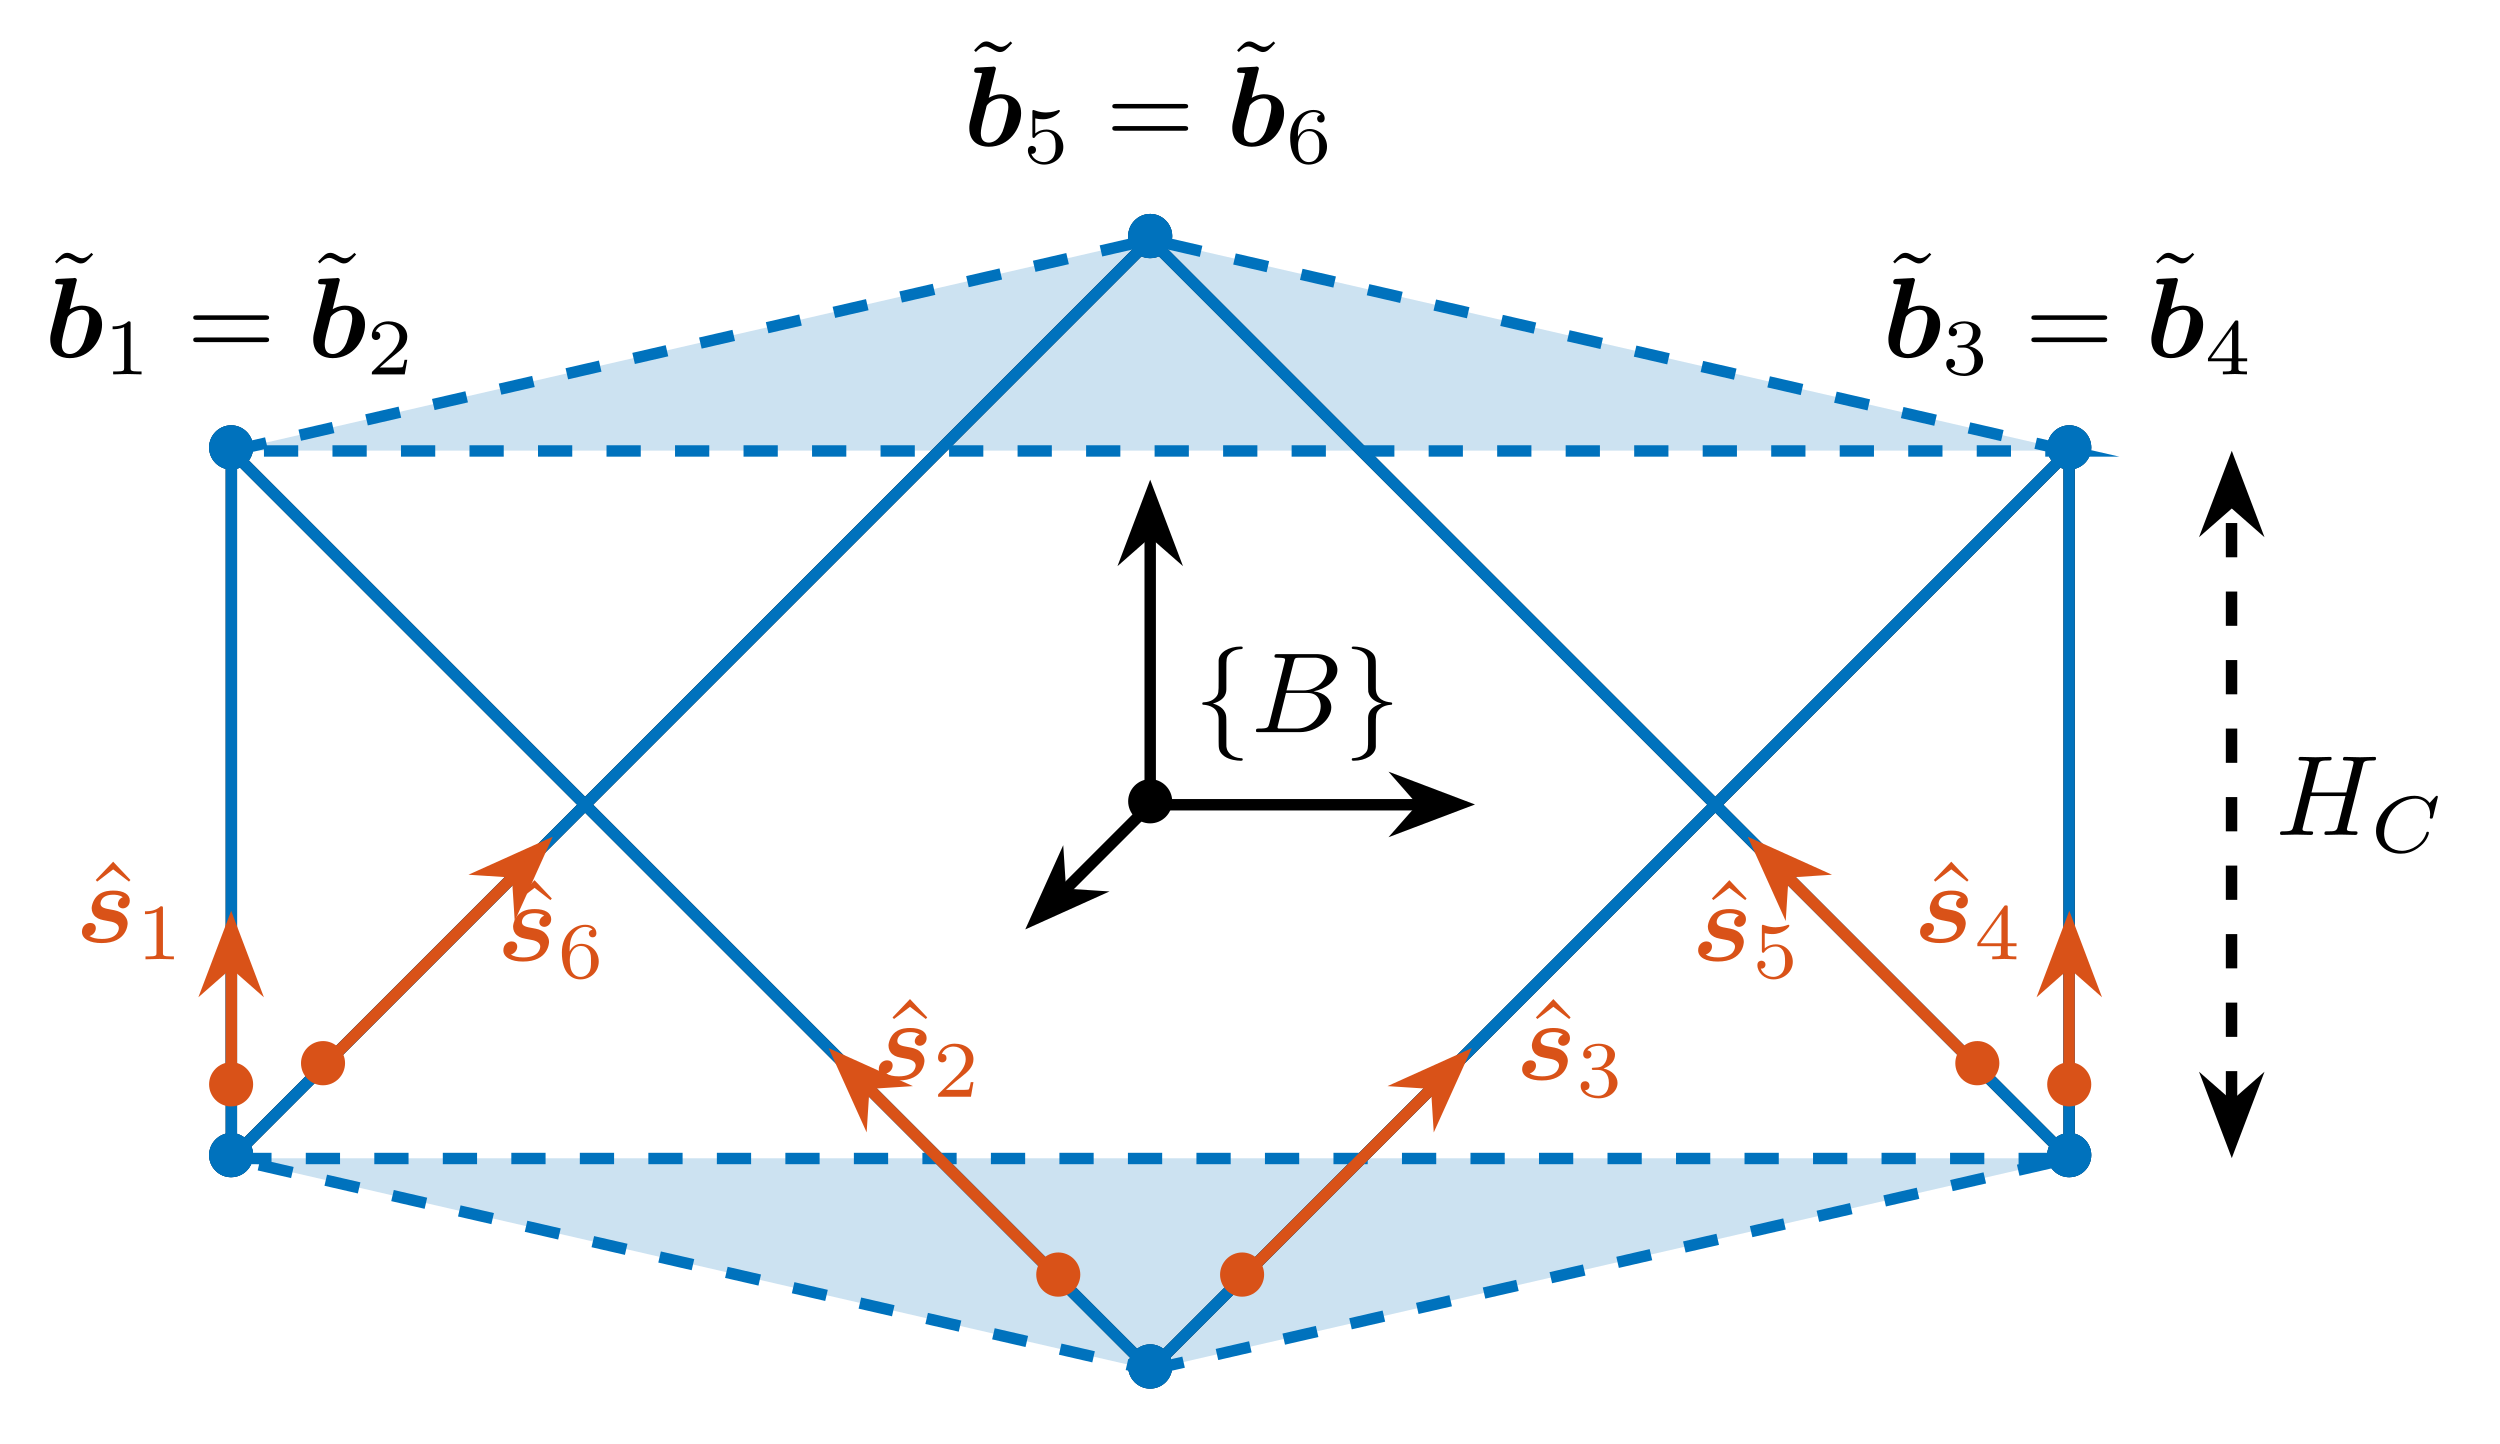 <?xml version="1.0" encoding="UTF-8"?>
<svg xmlns="http://www.w3.org/2000/svg" xmlns:xlink="http://www.w3.org/1999/xlink" width="217.267" height="125.523" viewBox="0 0 217.267 125.523">
<defs>
<g>
<g id="glyph-0-0">
<path d="M 4.391 -2.484 C 4.391 -3.547 3.516 -4.406 2.484 -4.406 C 1.406 -4.406 0.562 -3.516 0.562 -2.484 C 0.562 -1.422 1.422 -0.562 2.469 -0.562 C 3.547 -0.562 4.391 -1.438 4.391 -2.484 Z M 4.391 -2.484 "/>
</g>
<g id="glyph-0-1">
<path d="M 4.234 2.375 C 4.234 2.266 4.172 2.266 4.078 2.266 C 3.297 2.219 2.922 1.766 2.844 1.406 C 2.812 1.297 2.812 1.281 2.812 0.938 L 2.812 -0.562 C 2.812 -0.859 2.812 -1.359 2.781 -1.453 C 2.656 -2.109 2.031 -2.375 1.641 -2.484 C 2.812 -2.812 2.812 -3.516 2.812 -3.797 L 2.812 -5.594 C 2.812 -6.297 2.812 -6.516 3.047 -6.766 C 3.219 -6.938 3.453 -7.188 4.141 -7.219 C 4.203 -7.234 4.234 -7.266 4.234 -7.328 C 4.234 -7.438 4.156 -7.438 4.031 -7.438 C 3.047 -7.438 2.156 -6.938 2.141 -6.219 L 2.141 -4.406 C 2.141 -3.469 2.141 -3.312 1.891 -3.031 C 1.75 -2.891 1.484 -2.625 0.859 -2.594 C 0.781 -2.594 0.719 -2.578 0.719 -2.484 C 0.719 -2.375 0.781 -2.375 0.875 -2.375 C 1.297 -2.344 2.141 -2.141 2.141 -1.141 L 2.141 0.828 C 2.141 1.406 2.141 1.734 2.656 2.109 C 3.078 2.406 3.734 2.484 4.031 2.484 C 4.156 2.484 4.234 2.484 4.234 2.375 Z M 4.234 2.375 "/>
</g>
<g id="glyph-0-2">
<path d="M 4.234 -2.484 C 4.234 -2.578 4.172 -2.578 4.078 -2.594 C 3.656 -2.625 2.812 -2.828 2.812 -3.812 L 2.812 -5.781 C 2.812 -6.359 2.812 -6.703 2.297 -7.062 C 1.859 -7.359 1.234 -7.438 0.906 -7.438 C 0.812 -7.438 0.719 -7.438 0.719 -7.328 C 0.719 -7.234 0.781 -7.234 0.875 -7.219 C 1.656 -7.172 2.031 -6.734 2.109 -6.375 C 2.141 -6.266 2.141 -6.234 2.141 -5.891 L 2.141 -4.406 C 2.141 -4.109 2.141 -3.609 2.156 -3.5 C 2.297 -2.844 2.922 -2.594 3.312 -2.484 C 2.141 -2.141 2.141 -1.438 2.141 -1.156 L 2.141 0.625 C 2.141 1.344 2.141 1.562 1.906 1.812 C 1.719 1.984 1.5 2.219 0.797 2.266 C 0.75 2.266 0.719 2.312 0.719 2.375 C 0.719 2.484 0.812 2.484 0.906 2.484 C 1.906 2.484 2.781 1.969 2.812 1.266 L 2.812 -0.562 C 2.812 -1.484 2.812 -1.641 3.062 -1.922 C 3.203 -2.062 3.469 -2.328 4.094 -2.375 C 4.172 -2.375 4.234 -2.375 4.234 -2.484 Z M 4.234 -2.484 "/>
</g>
<g id="glyph-1-0">
<path d="M 3.984 -5.266 L 2.484 -6.859 L 0.969 -5.266 L 1.094 -5.125 L 2.484 -6.188 L 3.859 -5.125 Z M 3.984 -5.266 "/>
</g>
<g id="glyph-1-1">
<path d="M 4.141 -6.312 L 3.984 -6.453 C 3.984 -6.453 3.609 -5.984 3.172 -5.984 C 2.938 -5.984 2.688 -6.125 2.516 -6.234 C 2.25 -6.391 2.078 -6.453 1.906 -6.453 C 1.531 -6.453 1.344 -6.234 0.828 -5.688 L 0.984 -5.531 C 0.984 -5.531 1.375 -6.016 1.812 -6.016 C 2.031 -6.016 2.281 -5.859 2.453 -5.766 C 2.719 -5.609 2.891 -5.531 3.062 -5.531 C 3.438 -5.531 3.625 -5.75 4.141 -6.312 Z M 4.141 -6.312 "/>
</g>
<g id="glyph-1-2">
<path d="M 7.156 -3.438 C 7.156 -3.641 6.969 -3.641 6.828 -3.641 L 0.891 -3.641 C 0.75 -3.641 0.562 -3.641 0.562 -3.438 C 0.562 -3.25 0.75 -3.25 0.891 -3.25 L 6.812 -3.25 C 6.969 -3.25 7.156 -3.25 7.156 -3.438 Z M 7.156 -1.516 C 7.156 -1.719 6.969 -1.719 6.812 -1.719 L 0.891 -1.719 C 0.75 -1.719 0.562 -1.719 0.562 -1.516 C 0.562 -1.312 0.75 -1.312 0.891 -1.312 L 6.828 -1.312 C 6.969 -1.312 7.156 -1.312 7.156 -1.516 Z M 7.156 -1.516 "/>
</g>
<g id="glyph-2-0">
<path d="M 4.109 -3.906 C 3.781 -3.781 3.688 -3.484 3.688 -3.344 C 3.688 -3.078 3.906 -2.938 4.125 -2.938 C 4.359 -2.938 4.719 -3.141 4.719 -3.609 C 4.719 -4.141 4.203 -4.484 3.297 -4.484 C 3.016 -4.484 2.453 -4.469 2 -4.125 C 1.562 -3.781 1.406 -3.203 1.406 -2.953 C 1.406 -2.656 1.531 -2.375 1.75 -2.203 C 2.031 -1.984 2.203 -1.953 2.875 -1.828 C 3.172 -1.781 3.766 -1.672 3.766 -1.219 C 3.766 -1.188 3.766 -0.281 2.297 -0.281 C 1.812 -0.281 1.438 -0.375 1.219 -0.531 C 1.562 -0.641 1.766 -0.922 1.766 -1.219 C 1.766 -1.578 1.484 -1.672 1.281 -1.672 C 0.938 -1.672 0.562 -1.406 0.562 -0.906 C 0.562 -0.266 1.266 0.078 2.266 0.078 C 4.531 0.078 4.531 -1.625 4.531 -1.625 C 4.531 -1.969 4.359 -2.234 4.141 -2.438 C 3.828 -2.703 3.453 -2.766 3.109 -2.828 C 2.562 -2.922 2.172 -3 2.172 -3.359 C 2.172 -3.391 2.172 -4.125 3.281 -4.125 C 3.484 -4.125 3.844 -4.109 4.109 -3.906 Z M 4.109 -3.906 "/>
</g>
<g id="glyph-2-1">
<path d="M 2.781 -6.531 C 2.828 -6.672 2.828 -6.703 2.828 -6.703 C 2.828 -6.844 2.719 -6.891 2.609 -6.891 C 2.562 -6.891 2.562 -6.891 2.547 -6.875 L 1.266 -6.812 C 1.125 -6.812 0.938 -6.797 0.938 -6.516 C 0.938 -6.344 1.125 -6.344 1.203 -6.344 C 1.312 -6.344 1.484 -6.344 1.625 -6.312 C 1.531 -5.984 1.438 -5.562 1.344 -5.172 L 0.656 -2.438 C 0.516 -1.891 0.516 -1.766 0.516 -1.531 C 0.516 -0.266 1.453 0.078 2.203 0.078 C 4 0.078 5.016 -1.531 5.016 -2.844 C 5.016 -4.062 4.109 -4.484 3.281 -4.484 C 2.812 -4.484 2.406 -4.297 2.203 -4.172 Z M 2.219 -0.281 C 1.828 -0.281 1.516 -0.484 1.516 -1.094 C 1.516 -1.422 1.609 -1.781 1.672 -2.094 C 1.781 -2.469 1.938 -3.156 2.016 -3.453 C 2.062 -3.625 2.625 -4.125 3.234 -4.125 C 3.844 -4.125 3.906 -3.594 3.906 -3.375 C 3.906 -2.859 3.562 -1.641 3.406 -1.25 C 3.062 -0.453 2.516 -0.281 2.219 -0.281 Z M 2.219 -0.281 "/>
</g>
<g id="glyph-3-0">
<path d="M 3.578 -1.203 C 3.578 -1.75 3.125 -2.281 2.359 -2.453 C 3.094 -2.719 3.359 -3.234 3.359 -3.656 C 3.359 -4.203 2.719 -4.609 1.953 -4.609 C 1.188 -4.609 0.594 -4.234 0.594 -3.688 C 0.594 -3.453 0.75 -3.312 0.953 -3.312 C 1.172 -3.312 1.312 -3.484 1.312 -3.672 C 1.312 -3.875 1.172 -4.016 0.953 -4.031 C 1.203 -4.344 1.672 -4.422 1.938 -4.422 C 2.25 -4.422 2.688 -4.266 2.688 -3.656 C 2.688 -3.359 2.594 -3.047 2.406 -2.828 C 2.172 -2.562 1.984 -2.547 1.641 -2.531 C 1.453 -2.516 1.453 -2.516 1.406 -2.516 C 1.406 -2.516 1.344 -2.5 1.344 -2.422 C 1.344 -2.328 1.406 -2.328 1.516 -2.328 L 1.891 -2.328 C 2.438 -2.328 2.828 -1.953 2.828 -1.203 C 2.828 -0.344 2.328 -0.078 1.922 -0.078 C 1.641 -0.078 1.031 -0.156 0.75 -0.562 C 1.078 -0.578 1.141 -0.812 1.141 -0.953 C 1.141 -1.188 0.984 -1.344 0.766 -1.344 C 0.562 -1.344 0.375 -1.219 0.375 -0.938 C 0.375 -0.281 1.094 0.141 1.938 0.141 C 2.906 0.141 3.578 -0.5 3.578 -1.203 Z M 3.578 -1.203 "/>
</g>
<g id="glyph-3-1">
<path d="M 3.672 -1.141 L 3.672 -1.391 L 2.906 -1.391 L 2.906 -4.484 C 2.906 -4.641 2.906 -4.688 2.75 -4.688 C 2.672 -4.688 2.641 -4.688 2.578 -4.594 L 0.266 -1.391 L 0.266 -1.141 L 2.312 -1.141 L 2.312 -0.562 C 2.312 -0.328 2.312 -0.25 1.75 -0.25 L 1.562 -0.25 L 1.562 0 L 2.609 -0.031 L 3.656 0 L 3.656 -0.25 L 3.469 -0.25 C 2.906 -0.25 2.906 -0.328 2.906 -0.562 L 2.906 -1.141 Z M 2.359 -1.391 L 0.531 -1.391 L 2.359 -3.938 Z M 2.359 -1.391 "/>
</g>
<g id="glyph-3-2">
<path d="M 3.516 -1.391 C 3.516 -2.188 2.906 -2.906 2.047 -2.906 C 1.75 -2.906 1.391 -2.828 1.078 -2.562 L 1.078 -3.875 C 1.438 -3.797 1.641 -3.797 1.75 -3.797 C 2.672 -3.797 3.219 -4.422 3.219 -4.516 C 3.219 -4.594 3.156 -4.609 3.125 -4.609 C 3.125 -4.609 3.094 -4.609 3.078 -4.594 C 2.906 -4.531 2.531 -4.391 2.016 -4.391 C 1.828 -4.391 1.453 -4.406 1.016 -4.578 C 0.938 -4.609 0.922 -4.609 0.922 -4.609 C 0.828 -4.609 0.828 -4.547 0.828 -4.422 L 0.828 -2.375 C 0.828 -2.266 0.828 -2.172 0.938 -2.172 C 1 -2.172 1.016 -2.188 1.078 -2.281 C 1.375 -2.656 1.797 -2.719 2.047 -2.719 C 2.469 -2.719 2.656 -2.375 2.688 -2.328 C 2.812 -2.094 2.844 -1.828 2.844 -1.422 C 2.844 -1.219 2.844 -0.812 2.641 -0.5 C 2.469 -0.25 2.172 -0.078 1.828 -0.078 C 1.375 -0.078 0.906 -0.328 0.734 -0.797 C 1 -0.766 1.141 -0.953 1.141 -1.141 C 1.141 -1.438 0.875 -1.484 0.781 -1.484 C 0.781 -1.484 0.438 -1.484 0.438 -1.109 C 0.438 -0.484 1.016 0.141 1.844 0.141 C 2.734 0.141 3.516 -0.516 3.516 -1.391 Z M 3.516 -1.391 "/>
</g>
<g id="glyph-3-3">
<path d="M 3.578 -1.422 C 3.578 -2.297 2.875 -2.953 2.062 -2.953 C 1.5 -2.953 1.203 -2.594 1.047 -2.281 C 1.047 -2.844 1.094 -3.359 1.359 -3.781 C 1.594 -4.156 1.969 -4.422 2.406 -4.422 C 2.625 -4.422 2.906 -4.359 3.031 -4.172 C 2.859 -4.156 2.719 -4.047 2.719 -3.844 C 2.719 -3.672 2.844 -3.516 3.047 -3.516 C 3.25 -3.516 3.375 -3.656 3.375 -3.859 C 3.375 -4.25 3.094 -4.609 2.406 -4.609 C 1.391 -4.609 0.375 -3.703 0.375 -2.203 C 0.375 -0.406 1.219 0.141 1.984 0.141 C 2.844 0.141 3.578 -0.5 3.578 -1.422 Z M 2.906 -1.422 C 2.906 -1.016 2.906 -0.734 2.719 -0.453 C 2.547 -0.219 2.328 -0.078 1.984 -0.078 C 1.641 -0.078 1.375 -0.281 1.219 -0.594 C 1.125 -0.797 1.062 -1.141 1.062 -1.562 C 1.062 -2.234 1.469 -2.766 2.016 -2.766 C 2.344 -2.766 2.562 -2.641 2.734 -2.375 C 2.906 -2.109 2.906 -1.828 2.906 -1.422 Z M 2.906 -1.422 "/>
</g>
<g id="glyph-3-4">
<path d="M 3.281 0 L 3.281 -0.25 L 3.031 -0.25 C 2.328 -0.25 2.328 -0.344 2.328 -0.562 L 2.328 -4.422 C 2.328 -4.609 2.312 -4.609 2.125 -4.609 C 1.672 -4.172 1.047 -4.172 0.766 -4.172 L 0.766 -3.922 C 0.922 -3.922 1.391 -3.922 1.766 -4.109 L 1.766 -0.562 C 1.766 -0.344 1.766 -0.25 1.078 -0.25 L 0.812 -0.25 L 0.812 0 L 2.047 -0.031 Z M 3.281 0 "/>
</g>
<g id="glyph-3-5">
<path d="M 3.516 -1.266 L 3.281 -1.266 C 3.25 -1.109 3.188 -0.703 3.094 -0.625 C 3.031 -0.594 2.5 -0.594 2.406 -0.594 L 1.125 -0.594 C 1.859 -1.234 2.094 -1.438 2.516 -1.766 C 3.031 -2.172 3.516 -2.594 3.516 -3.266 C 3.516 -4.109 2.781 -4.609 1.891 -4.609 C 1.016 -4.609 0.438 -4.016 0.438 -3.375 C 0.438 -3.016 0.734 -2.984 0.812 -2.984 C 0.969 -2.984 1.172 -3.094 1.172 -3.344 C 1.172 -3.484 1.125 -3.719 0.766 -3.719 C 0.984 -4.219 1.453 -4.359 1.781 -4.359 C 2.469 -4.359 2.844 -3.828 2.844 -3.266 C 2.844 -2.656 2.406 -2.172 2.188 -1.922 L 0.5 -0.266 C 0.438 -0.203 0.438 -0.188 0.438 0 L 3.297 0 Z M 3.516 -1.266 "/>
</g>
<g id="glyph-4-0">
<path d="M 6.969 -2.141 C 6.969 -2.859 6.391 -3.438 5.422 -3.547 C 6.453 -3.734 7.5 -4.469 7.5 -5.406 C 7.5 -6.141 6.844 -6.781 5.656 -6.781 L 2.328 -6.781 C 2.141 -6.781 2.031 -6.781 2.031 -6.578 C 2.031 -6.469 2.125 -6.469 2.312 -6.469 C 2.312 -6.469 2.516 -6.469 2.688 -6.453 C 2.875 -6.422 2.953 -6.422 2.953 -6.297 C 2.953 -6.25 2.953 -6.219 2.922 -6.109 L 1.594 -0.781 C 1.484 -0.391 1.469 -0.312 0.688 -0.312 C 0.516 -0.312 0.422 -0.312 0.422 -0.109 C 0.422 0 0.5 0 0.688 0 L 4.234 0 C 5.797 0 6.969 -1.172 6.969 -2.141 Z M 6.594 -5.453 C 6.594 -4.578 5.75 -3.625 4.531 -3.625 L 3.078 -3.625 L 3.703 -6.094 C 3.797 -6.438 3.812 -6.469 4.234 -6.469 L 5.516 -6.469 C 6.391 -6.469 6.594 -5.891 6.594 -5.453 Z M 6.047 -2.25 C 6.047 -1.266 5.156 -0.312 3.984 -0.312 L 2.641 -0.312 C 2.5 -0.312 2.484 -0.312 2.422 -0.312 C 2.328 -0.328 2.297 -0.344 2.297 -0.422 C 2.297 -0.453 2.297 -0.469 2.344 -0.641 L 3.031 -3.406 L 4.906 -3.406 C 5.859 -3.406 6.047 -2.672 6.047 -2.25 Z M 6.047 -2.25 "/>
</g>
<g id="glyph-4-1">
<path d="M 7.125 -0.203 C 7.125 -0.312 7.031 -0.312 6.844 -0.312 C 6.484 -0.312 6.203 -0.312 6.203 -0.484 C 6.203 -0.547 6.219 -0.594 6.234 -0.656 L 7.578 -6.016 C 7.656 -6.375 7.672 -6.469 8.406 -6.469 C 8.656 -6.469 8.734 -6.469 8.734 -6.672 C 8.734 -6.781 8.625 -6.781 8.609 -6.781 L 7.328 -6.75 L 6.047 -6.781 C 5.969 -6.781 5.859 -6.781 5.859 -6.578 C 5.859 -6.469 5.953 -6.469 6.141 -6.469 C 6.141 -6.469 6.344 -6.469 6.516 -6.453 C 6.703 -6.422 6.781 -6.422 6.781 -6.297 C 6.781 -6.25 6.781 -6.234 6.75 -6.109 L 6.156 -3.688 L 3.125 -3.688 L 3.703 -6.016 C 3.797 -6.375 3.828 -6.469 4.547 -6.469 C 4.797 -6.469 4.875 -6.469 4.875 -6.672 C 4.875 -6.781 4.766 -6.781 4.75 -6.781 L 3.469 -6.75 L 2.188 -6.781 C 2.109 -6.781 2 -6.781 2 -6.578 C 2 -6.469 2.094 -6.469 2.281 -6.469 C 2.281 -6.469 2.484 -6.469 2.656 -6.453 C 2.844 -6.422 2.922 -6.422 2.922 -6.297 C 2.922 -6.25 2.922 -6.219 2.891 -6.109 L 1.562 -0.781 C 1.453 -0.391 1.438 -0.312 0.656 -0.312 C 0.469 -0.312 0.391 -0.312 0.391 -0.109 C 0.391 0 0.531 0 0.531 0 L 1.781 -0.031 L 2.422 -0.016 C 2.641 -0.016 2.859 0 3.062 0 C 3.141 0 3.266 0 3.266 -0.203 C 3.266 -0.312 3.172 -0.312 2.984 -0.312 C 2.625 -0.312 2.344 -0.312 2.344 -0.484 C 2.344 -0.547 2.359 -0.594 2.375 -0.656 L 3.047 -3.375 L 6.078 -3.375 L 5.391 -0.641 C 5.281 -0.312 5.094 -0.312 4.484 -0.312 C 4.328 -0.312 4.25 -0.312 4.25 -0.109 C 4.25 0 4.391 0 4.391 0 L 5.641 -0.031 L 6.281 -0.016 C 6.5 -0.016 6.719 0 6.922 0 C 7 0 7.125 0 7.125 -0.203 Z M 7.125 -0.203 "/>
</g>
<g id="glyph-5-0">
<path d="M 5.438 -3.047 L 5.859 -4.797 C 5.859 -4.828 5.844 -4.891 5.766 -4.891 C 5.719 -4.891 5.703 -4.875 5.641 -4.812 L 5.141 -4.266 C 5.078 -4.359 4.688 -4.891 3.828 -4.891 C 2.141 -4.891 0.484 -3.391 0.484 -1.828 C 0.484 -0.688 1.375 0.141 2.625 0.141 C 3 0.141 3.672 0.062 4.375 -0.547 C 4.938 -1.016 5.078 -1.609 5.078 -1.672 C 5.078 -1.766 5 -1.766 4.969 -1.766 C 4.875 -1.766 4.859 -1.719 4.844 -1.641 C 4.547 -0.703 3.578 -0.109 2.734 -0.109 C 2 -0.109 1.188 -0.5 1.188 -1.609 C 1.188 -1.812 1.234 -2.906 2.031 -3.781 C 2.516 -4.312 3.234 -4.641 3.906 -4.641 C 4.703 -4.641 5.188 -4.047 5.188 -3.281 C 5.188 -3.078 5.156 -3.031 5.156 -2.984 C 5.156 -2.906 5.25 -2.906 5.281 -2.906 C 5.391 -2.906 5.391 -2.922 5.438 -3.047 Z M 5.438 -3.047 "/>
</g>
</g>
<clipPath id="clip-0">
<path clip-rule="nonzero" d="M 6 6 L 194 6 L 194 125.047 L 6 125.047 Z M 6 6 "/>
</clipPath>
<clipPath id="clip-1">
<path clip-rule="nonzero" d="M 6 86 L 194 86 L 194 125.047 L 6 125.047 Z M 6 86 "/>
</clipPath>
<clipPath id="clip-2">
<path clip-rule="nonzero" d="M 85 25 L 194 25 L 194 125.047 L 85 125.047 Z M 85 25 "/>
</clipPath>
<clipPath id="clip-3">
<path clip-rule="nonzero" d="M 6 25 L 114 25 L 114 125.047 L 6 125.047 Z M 6 25 "/>
</clipPath>
<clipPath id="clip-4">
<path clip-rule="nonzero" d="M 93 80 L 139 80 L 139 125.047 L 93 125.047 Z M 93 80 "/>
</clipPath>
<clipPath id="clip-5">
<path clip-rule="nonzero" d="M 61 80 L 107 80 L 107 125.047 L 61 125.047 Z M 61 80 "/>
</clipPath>
</defs>
<g fill="rgb(0%, 0%, 0%)" fill-opacity="1">
<use xlink:href="#glyph-0-0" x="97.482" y="72.12"/>
</g>
<g clip-path="url(#clip-0)">
<path fill="none" stroke-width="0.996" stroke-linecap="butt" stroke-linejoin="miter" stroke="rgb(0%, 0%, 0%)" stroke-opacity="1" stroke-miterlimit="10" d="M -0.002 61.735 L 80.177 141.914 L 80.177 80.176 L -0.002 160.355 L -80.176 80.176 L -80.176 141.914 L -0.002 61.735 " transform="matrix(0.996, 0, 0, -0.996, 99.962, 180.537)"/>
</g>
<g fill="rgb(0%, 0%, 0%)" fill-opacity="1">
<use xlink:href="#glyph-0-0" x="97.482" y="121.241"/>
</g>
<g fill="rgb(0%, 0%, 0%)" fill-opacity="1">
<use xlink:href="#glyph-0-0" x="177.354" y="41.369"/>
</g>
<g fill="rgb(0%, 0%, 0%)" fill-opacity="1">
<use xlink:href="#glyph-0-0" x="177.354" y="102.87"/>
</g>
<g fill="rgb(0%, 0%, 0%)" fill-opacity="1">
<use xlink:href="#glyph-0-0" x="97.482" y="22.998"/>
</g>
<g fill="rgb(0%, 0%, 0%)" fill-opacity="1">
<use xlink:href="#glyph-0-0" x="17.609" y="102.87"/>
</g>
<g fill="rgb(0%, 0%, 0%)" fill-opacity="1">
<use xlink:href="#glyph-0-0" x="17.609" y="41.369"/>
</g>
<path fill-rule="nonzero" fill="rgb(0%, 44.707%, 74.117%)" fill-opacity="0.2" d="M 99.961 119.035 L 179.836 100.664 L 20.09 100.664 Z M 99.961 119.035 "/>
<path fill-rule="nonzero" fill="rgb(0%, 44.707%, 74.117%)" fill-opacity="0.2" d="M 179.836 39.16 L 99.961 20.789 L 20.09 39.16 Z M 179.836 39.16 "/>
<g clip-path="url(#clip-1)">
<path fill="none" stroke-width="0.996" stroke-linecap="butt" stroke-linejoin="miter" stroke="rgb(0%, 44.707%, 74.117%)" stroke-opacity="1" stroke-dasharray="2.989 2.989" stroke-miterlimit="10" d="M -0.002 61.735 L 80.177 80.176 L -80.176 80.176 Z M -0.002 61.735 " transform="matrix(0.996, 0, 0, -0.996, 99.962, 180.537)"/>
</g>
<path fill="none" stroke-width="0.996" stroke-linecap="butt" stroke-linejoin="miter" stroke="rgb(0%, 44.707%, 74.117%)" stroke-opacity="1" stroke-dasharray="2.989 2.989" stroke-miterlimit="10" d="M 80.177 141.914 L -0.002 160.355 L -80.176 141.914 Z M 80.177 141.914 " transform="matrix(0.996, 0, 0, -0.996, 99.962, 180.537)"/>
<g clip-path="url(#clip-2)">
<path fill="none" stroke-width="0.996" stroke-linecap="butt" stroke-linejoin="miter" stroke="rgb(0%, 44.707%, 74.117%)" stroke-opacity="1" stroke-miterlimit="10" d="M -0.002 61.735 L 80.177 141.914 " transform="matrix(0.996, 0, 0, -0.996, 99.962, 180.537)"/>
</g>
<g fill="rgb(0%, 44.707%, 74.117%)" fill-opacity="1">
<use xlink:href="#glyph-0-0" x="97.482" y="121.241"/>
</g>
<g fill="rgb(0%, 44.707%, 74.117%)" fill-opacity="1">
<use xlink:href="#glyph-0-0" x="177.354" y="41.369"/>
</g>
<path fill="none" stroke-width="0.996" stroke-linecap="butt" stroke-linejoin="miter" stroke="rgb(0%, 44.707%, 74.117%)" stroke-opacity="1" stroke-miterlimit="10" d="M 80.177 80.176 L 80.177 141.914 " transform="matrix(0.996, 0, 0, -0.996, 99.962, 180.537)"/>
<g fill="rgb(0%, 44.707%, 74.117%)" fill-opacity="1">
<use xlink:href="#glyph-0-0" x="177.354" y="102.87"/>
</g>
<g fill="rgb(0%, 44.707%, 74.117%)" fill-opacity="1">
<use xlink:href="#glyph-0-0" x="177.354" y="41.369"/>
</g>
<path fill="none" stroke-width="0.996" stroke-linecap="butt" stroke-linejoin="miter" stroke="rgb(0%, 44.707%, 74.117%)" stroke-opacity="1" stroke-miterlimit="10" d="M 80.177 80.176 L -0.002 160.355 " transform="matrix(0.996, 0, 0, -0.996, 99.962, 180.537)"/>
<g fill="rgb(0%, 44.707%, 74.117%)" fill-opacity="1">
<use xlink:href="#glyph-0-0" x="177.354" y="102.87"/>
</g>
<g fill="rgb(0%, 44.707%, 74.117%)" fill-opacity="1">
<use xlink:href="#glyph-0-0" x="97.482" y="22.998"/>
</g>
<path fill="none" stroke-width="0.996" stroke-linecap="butt" stroke-linejoin="miter" stroke="rgb(0%, 44.707%, 74.117%)" stroke-opacity="1" stroke-miterlimit="10" d="M -80.176 80.176 L -0.002 160.355 " transform="matrix(0.996, 0, 0, -0.996, 99.962, 180.537)"/>
<g fill="rgb(0%, 44.707%, 74.117%)" fill-opacity="1">
<use xlink:href="#glyph-0-0" x="17.609" y="102.87"/>
</g>
<g fill="rgb(0%, 44.707%, 74.117%)" fill-opacity="1">
<use xlink:href="#glyph-0-0" x="97.482" y="22.998"/>
</g>
<path fill="none" stroke-width="0.996" stroke-linecap="butt" stroke-linejoin="miter" stroke="rgb(0%, 44.707%, 74.117%)" stroke-opacity="1" stroke-miterlimit="10" d="M -80.176 80.176 L -80.176 141.914 " transform="matrix(0.996, 0, 0, -0.996, 99.962, 180.537)"/>
<g fill="rgb(0%, 44.707%, 74.117%)" fill-opacity="1">
<use xlink:href="#glyph-0-0" x="17.609" y="102.87"/>
</g>
<g fill="rgb(0%, 44.707%, 74.117%)" fill-opacity="1">
<use xlink:href="#glyph-0-0" x="17.609" y="41.369"/>
</g>
<g clip-path="url(#clip-3)">
<path fill="none" stroke-width="0.996" stroke-linecap="butt" stroke-linejoin="miter" stroke="rgb(0%, 44.707%, 74.117%)" stroke-opacity="1" stroke-miterlimit="10" d="M -0.002 61.735 L -80.176 141.914 " transform="matrix(0.996, 0, 0, -0.996, 99.962, 180.537)"/>
</g>
<g fill="rgb(0%, 44.707%, 74.117%)" fill-opacity="1">
<use xlink:href="#glyph-0-0" x="97.482" y="121.241"/>
</g>
<g fill="rgb(0%, 44.707%, 74.117%)" fill-opacity="1">
<use xlink:href="#glyph-0-0" x="17.609" y="41.369"/>
</g>
<g clip-path="url(#clip-4)">
<path fill="none" stroke-width="0.996" stroke-linecap="butt" stroke-linejoin="miter" stroke="rgb(85.097%, 32.158%, 9.412%)" stroke-opacity="1" stroke-miterlimit="10" d="M 8.017 69.754 L 24.788 86.521 " transform="matrix(0.996, 0, 0, -0.996, 99.962, 180.537)"/>
</g>
<path fill-rule="nonzero" fill="rgb(85.097%, 32.158%, 9.412%)" fill-opacity="1" stroke-width="0.996" stroke-linecap="butt" stroke-linejoin="miter" stroke="rgb(85.097%, 32.158%, 9.412%)" stroke-opacity="1" stroke-miterlimit="10" d="M 6.053 0.001 L 1.608 1.684 L 3.089 -0.002 L 1.608 -1.682 Z M 6.053 0.001 " transform="matrix(0.704, -0.704, -0.704, -0.704, 122.655, 96.343)"/>
<g fill="rgb(85.097%, 32.158%, 9.412%)" fill-opacity="1">
<use xlink:href="#glyph-0-0" x="105.47" y="113.254"/>
</g>
<g fill="rgb(85.097%, 32.158%, 9.412%)" fill-opacity="1">
<use xlink:href="#glyph-1-0" x="132.512" y="93.685"/>
</g>
<g fill="rgb(85.097%, 32.158%, 9.412%)" fill-opacity="1">
<use xlink:href="#glyph-2-0" x="131.723" y="93.823"/>
</g>
<g fill="rgb(85.097%, 32.158%, 9.412%)" fill-opacity="1">
<use xlink:href="#glyph-3-0" x="136.996" y="95.312"/>
</g>
<path fill="none" stroke-width="0.996" stroke-linecap="butt" stroke-linejoin="miter" stroke="rgb(85.097%, 32.158%, 9.412%)" stroke-opacity="1" stroke-miterlimit="10" d="M 80.177 86.352 L 80.177 97.151 " transform="matrix(0.996, 0, 0, -0.996, 99.962, 180.537)"/>
<path fill-rule="nonzero" fill="rgb(85.097%, 32.158%, 9.412%)" fill-opacity="1" stroke-width="0.996" stroke-linecap="butt" stroke-linejoin="miter" stroke="rgb(85.097%, 32.158%, 9.412%)" stroke-opacity="1" stroke-miterlimit="10" d="M 6.053 0 L 1.607 1.682 L 3.089 0 L 1.607 -1.682 Z M 6.053 0 " transform="matrix(0, -0.996, -0.996, 0, 179.836, 86.581)"/>
<g fill="rgb(85.097%, 32.158%, 9.412%)" fill-opacity="1">
<use xlink:href="#glyph-0-0" x="177.354" y="96.719"/>
</g>
<g fill="rgb(85.097%, 32.158%, 9.412%)" fill-opacity="1">
<use xlink:href="#glyph-1-0" x="167.095" y="81.744"/>
</g>
<g fill="rgb(85.097%, 32.158%, 9.412%)" fill-opacity="1">
<use xlink:href="#glyph-2-0" x="166.306" y="81.882"/>
</g>
<g fill="rgb(85.097%, 32.158%, 9.412%)" fill-opacity="1">
<use xlink:href="#glyph-3-1" x="171.579" y="83.37"/>
</g>
<path fill="none" stroke-width="0.996" stroke-linecap="butt" stroke-linejoin="miter" stroke="rgb(85.097%, 32.158%, 9.412%)" stroke-opacity="1" stroke-miterlimit="10" d="M 72.158 88.195 L 55.392 104.962 " transform="matrix(0.996, 0, 0, -0.996, 99.962, 180.537)"/>
<path fill-rule="nonzero" fill="rgb(85.097%, 32.158%, 9.412%)" fill-opacity="1" stroke-width="0.996" stroke-linecap="butt" stroke-linejoin="miter" stroke="rgb(85.097%, 32.158%, 9.412%)" stroke-opacity="1" stroke-miterlimit="10" d="M 6.053 0.001 L 1.609 1.684 L 3.087 0.001 L 1.609 -1.682 Z M 6.053 0.001 " transform="matrix(-0.704, -0.704, -0.704, 0.704, 157.143, 77.971)"/>
<g fill="rgb(85.097%, 32.158%, 9.412%)" fill-opacity="1">
<use xlink:href="#glyph-0-0" x="169.367" y="94.882"/>
</g>
<g fill="rgb(85.097%, 32.158%, 9.412%)" fill-opacity="1">
<use xlink:href="#glyph-1-0" x="147.807" y="83.35"/>
</g>
<g fill="rgb(85.097%, 32.158%, 9.412%)" fill-opacity="1">
<use xlink:href="#glyph-2-0" x="147.018" y="83.488"/>
</g>
<g fill="rgb(85.097%, 32.158%, 9.412%)" fill-opacity="1">
<use xlink:href="#glyph-3-2" x="152.29" y="84.976"/>
</g>
<path fill="none" stroke-width="0.996" stroke-linecap="butt" stroke-linejoin="miter" stroke="rgb(85.097%, 32.158%, 9.412%)" stroke-opacity="1" stroke-miterlimit="10" d="M -72.157 88.195 L -55.391 104.962 " transform="matrix(0.996, 0, 0, -0.996, 99.962, 180.537)"/>
<path fill-rule="nonzero" fill="rgb(85.097%, 32.158%, 9.412%)" fill-opacity="1" stroke-width="0.996" stroke-linecap="butt" stroke-linejoin="miter" stroke="rgb(85.097%, 32.158%, 9.412%)" stroke-opacity="1" stroke-miterlimit="10" d="M 6.054 -0.001 L 1.609 1.682 L 3.087 -0.001 L 1.609 -1.684 Z M 6.054 -0.001 " transform="matrix(0.704, -0.704, -0.704, -0.704, 42.781, 77.971)"/>
<g fill="rgb(85.097%, 32.158%, 9.412%)" fill-opacity="1">
<use xlink:href="#glyph-0-0" x="25.597" y="94.882"/>
</g>
<g fill="rgb(85.097%, 32.158%, 9.412%)" fill-opacity="1">
<use xlink:href="#glyph-1-0" x="43.973" y="83.35"/>
</g>
<g fill="rgb(85.097%, 32.158%, 9.412%)" fill-opacity="1">
<use xlink:href="#glyph-2-0" x="43.184" y="83.488"/>
</g>
<g fill="rgb(85.097%, 32.158%, 9.412%)" fill-opacity="1">
<use xlink:href="#glyph-3-3" x="48.456" y="84.976"/>
</g>
<path fill="none" stroke-width="0.996" stroke-linecap="butt" stroke-linejoin="miter" stroke="rgb(85.097%, 32.158%, 9.412%)" stroke-opacity="1" stroke-miterlimit="10" d="M -80.176 86.352 L -80.176 97.151 " transform="matrix(0.996, 0, 0, -0.996, 99.962, 180.537)"/>
<path fill-rule="nonzero" fill="rgb(85.097%, 32.158%, 9.412%)" fill-opacity="1" stroke-width="0.996" stroke-linecap="butt" stroke-linejoin="miter" stroke="rgb(85.097%, 32.158%, 9.412%)" stroke-opacity="1" stroke-miterlimit="10" d="M 6.053 -0.001 L 1.607 1.685 L 3.089 -0.001 L 1.607 -1.683 Z M 6.053 -0.001 " transform="matrix(0, -0.996, -0.996, 0, 20.089, 86.581)"/>
<g fill="rgb(85.097%, 32.158%, 9.412%)" fill-opacity="1">
<use xlink:href="#glyph-0-0" x="17.609" y="96.719"/>
</g>
<g fill="rgb(85.097%, 32.158%, 9.412%)" fill-opacity="1">
<use xlink:href="#glyph-1-0" x="7.35" y="81.744"/>
</g>
<g fill="rgb(85.097%, 32.158%, 9.412%)" fill-opacity="1">
<use xlink:href="#glyph-2-0" x="6.561" y="81.882"/>
</g>
<g fill="rgb(85.097%, 32.158%, 9.412%)" fill-opacity="1">
<use xlink:href="#glyph-3-4" x="11.833" y="83.37"/>
</g>
<g clip-path="url(#clip-5)">
<path fill="none" stroke-width="0.996" stroke-linecap="butt" stroke-linejoin="miter" stroke="rgb(85.097%, 32.158%, 9.412%)" stroke-opacity="1" stroke-miterlimit="10" d="M -8.02 69.754 L -24.787 86.521 " transform="matrix(0.996, 0, 0, -0.996, 99.962, 180.537)"/>
</g>
<path fill-rule="nonzero" fill="rgb(85.097%, 32.158%, 9.412%)" fill-opacity="1" stroke-width="0.996" stroke-linecap="butt" stroke-linejoin="miter" stroke="rgb(85.097%, 32.158%, 9.412%)" stroke-opacity="1" stroke-miterlimit="10" d="M 6.055 0.001 L 1.61 1.684 L 3.088 0.001 L 1.61 -1.682 Z M 6.055 0.001 " transform="matrix(-0.704, -0.704, -0.704, 0.704, 77.27, 96.343)"/>
<g fill="rgb(85.097%, 32.158%, 9.412%)" fill-opacity="1">
<use xlink:href="#glyph-0-0" x="89.494" y="113.254"/>
</g>
<g fill="rgb(85.097%, 32.158%, 9.412%)" fill-opacity="1">
<use xlink:href="#glyph-1-0" x="76.6" y="93.685"/>
</g>
<g fill="rgb(85.097%, 32.158%, 9.412%)" fill-opacity="1">
<use xlink:href="#glyph-2-0" x="75.811" y="93.823"/>
</g>
<g fill="rgb(85.097%, 32.158%, 9.412%)" fill-opacity="1">
<use xlink:href="#glyph-3-5" x="81.084" y="95.312"/>
</g>
<g fill="rgb(0%, 0%, 0%)" fill-opacity="1">
<use xlink:href="#glyph-1-1" x="163.7" y="28.427"/>
</g>
<g fill="rgb(0%, 0%, 0%)" fill-opacity="1">
<use xlink:href="#glyph-2-1" x="163.598" y="31.047"/>
</g>
<g fill="rgb(0%, 0%, 0%)" fill-opacity="1">
<use xlink:href="#glyph-3-0" x="168.767" y="32.535"/>
</g>
<g fill="rgb(0%, 0%, 0%)" fill-opacity="1">
<use xlink:href="#glyph-1-2" x="175.976" y="31.047"/>
</g>
<g fill="rgb(0%, 0%, 0%)" fill-opacity="1">
<use xlink:href="#glyph-1-1" x="186.555" y="28.427"/>
</g>
<g fill="rgb(0%, 0%, 0%)" fill-opacity="1">
<use xlink:href="#glyph-2-1" x="186.452" y="31.047"/>
</g>
<g fill="rgb(0%, 0%, 0%)" fill-opacity="1">
<use xlink:href="#glyph-3-1" x="191.621" y="32.535"/>
</g>
<g fill="rgb(0%, 0%, 0%)" fill-opacity="1">
<use xlink:href="#glyph-1-1" x="83.828" y="10.056"/>
</g>
<g fill="rgb(0%, 0%, 0%)" fill-opacity="1">
<use xlink:href="#glyph-2-1" x="83.725" y="12.675"/>
</g>
<g fill="rgb(0%, 0%, 0%)" fill-opacity="1">
<use xlink:href="#glyph-3-2" x="88.894" y="14.164"/>
</g>
<g fill="rgb(0%, 0%, 0%)" fill-opacity="1">
<use xlink:href="#glyph-1-2" x="96.103" y="12.675"/>
</g>
<g fill="rgb(0%, 0%, 0%)" fill-opacity="1">
<use xlink:href="#glyph-1-1" x="106.683" y="10.056"/>
</g>
<g fill="rgb(0%, 0%, 0%)" fill-opacity="1">
<use xlink:href="#glyph-2-1" x="106.579" y="12.675"/>
</g>
<g fill="rgb(0%, 0%, 0%)" fill-opacity="1">
<use xlink:href="#glyph-3-3" x="111.749" y="14.164"/>
</g>
<g fill="rgb(0%, 0%, 0%)" fill-opacity="1">
<use xlink:href="#glyph-1-1" x="3.955" y="28.427"/>
</g>
<g fill="rgb(0%, 0%, 0%)" fill-opacity="1">
<use xlink:href="#glyph-2-1" x="3.853" y="31.047"/>
</g>
<g fill="rgb(0%, 0%, 0%)" fill-opacity="1">
<use xlink:href="#glyph-3-4" x="9.021" y="32.535"/>
</g>
<g fill="rgb(0%, 0%, 0%)" fill-opacity="1">
<use xlink:href="#glyph-1-2" x="16.231" y="31.047"/>
</g>
<g fill="rgb(0%, 0%, 0%)" fill-opacity="1">
<use xlink:href="#glyph-1-1" x="26.81" y="28.427"/>
</g>
<g fill="rgb(0%, 0%, 0%)" fill-opacity="1">
<use xlink:href="#glyph-2-1" x="26.707" y="31.047"/>
</g>
<g fill="rgb(0%, 0%, 0%)" fill-opacity="1">
<use xlink:href="#glyph-3-5" x="31.876" y="32.535"/>
</g>
<path fill="none" stroke-width="0.996" stroke-linecap="butt" stroke-linejoin="miter" stroke="rgb(0%, 0%, 0%)" stroke-opacity="1" stroke-miterlimit="10" d="M -0.002 111.043 L -7.636 103.409 " transform="matrix(0.996, 0, 0, -0.996, 99.962, 180.537)"/>
<path fill-rule="nonzero" fill="rgb(0%, 0%, 0%)" fill-opacity="1" stroke-width="0.996" stroke-linecap="butt" stroke-linejoin="miter" stroke="rgb(0%, 0%, 0%)" stroke-opacity="1" stroke-miterlimit="10" d="M 6.053 -0 L 1.609 1.683 L 3.087 -0 L 1.609 -1.683 Z M 6.053 -0 " transform="matrix(-0.704, 0.704, 0.704, 0.704, 94.354, 75.521)"/>
<g fill="rgb(0%, 0%, 0%)" fill-opacity="1">
<use xlink:href="#glyph-0-1" x="103.767" y="63.628"/>
</g>
<g fill="rgb(0%, 0%, 0%)" fill-opacity="1">
<use xlink:href="#glyph-4-0" x="108.729" y="63.628"/>
</g>
<g fill="rgb(0%, 0%, 0%)" fill-opacity="1">
<use xlink:href="#glyph-0-2" x="116.756" y="63.628"/>
</g>
<path fill="none" stroke-width="0.996" stroke-linecap="butt" stroke-linejoin="miter" stroke="rgb(0%, 0%, 0%)" stroke-opacity="1" stroke-miterlimit="10" d="M -0.002 111.043 L 23.713 111.043 " transform="matrix(0.996, 0, 0, -0.996, 99.962, 180.537)"/>
<path fill-rule="nonzero" fill="rgb(0%, 0%, 0%)" fill-opacity="1" stroke-width="0.996" stroke-linecap="butt" stroke-linejoin="miter" stroke="rgb(0%, 0%, 0%)" stroke-opacity="1" stroke-miterlimit="10" d="M 6.054 -0.001 L 1.607 1.685 L 3.089 -0.001 L 1.607 -1.684 Z M 6.054 -0.001 " transform="matrix(0.996, 0, 0, -0.996, 120.758, 69.913)"/>
<path fill="none" stroke-width="0.996" stroke-linecap="butt" stroke-linejoin="miter" stroke="rgb(0%, 0%, 0%)" stroke-opacity="1" stroke-miterlimit="10" d="M -0.002 111.043 L -0.002 134.758 " transform="matrix(0.996, 0, 0, -0.996, 99.962, 180.537)"/>
<path fill-rule="nonzero" fill="rgb(0%, 0%, 0%)" fill-opacity="1" stroke-width="0.996" stroke-linecap="butt" stroke-linejoin="miter" stroke="rgb(0%, 0%, 0%)" stroke-opacity="1" stroke-miterlimit="10" d="M 6.054 0.002 L 1.607 1.684 L 3.086 0.002 L 1.607 -1.685 Z M 6.054 0.002 " transform="matrix(0, -0.996, -0.996, 0, 99.962, 49.117)"/>
<path fill="none" stroke-width="0.996" stroke-linecap="butt" stroke-linejoin="miter" stroke="rgb(0%, 0%, 0%)" stroke-opacity="1" stroke-dasharray="2.989 2.989" stroke-miterlimit="10" d="M 94.352 84.811 L 94.352 137.279 " transform="matrix(0.996, 0, 0, -0.996, 99.962, 180.537)"/>
<path fill-rule="nonzero" fill="rgb(0%, 0%, 0%)" fill-opacity="1" stroke-width="0.996" stroke-linecap="butt" stroke-linejoin="miter" stroke="rgb(0%, 0%, 0%)" stroke-opacity="1" stroke-miterlimit="10" d="M 6.053 0.001 L 1.611 1.684 L 3.089 0.001 L 1.611 -1.685 Z M 6.053 0.001 " transform="matrix(0, 0.996, 0.996, 0, 193.956, 93.22)"/>
<path fill-rule="nonzero" fill="rgb(0%, 0%, 0%)" fill-opacity="1" stroke-width="0.996" stroke-linecap="butt" stroke-linejoin="miter" stroke="rgb(0%, 0%, 0%)" stroke-opacity="1" stroke-miterlimit="10" d="M 6.054 -0.001 L 1.608 1.685 L 3.086 -0.001 L 1.608 -1.684 Z M 6.054 -0.001 " transform="matrix(0, -0.996, -0.996, 0, 193.956, 46.606)"/>
<g fill="rgb(0%, 0%, 0%)" fill-opacity="1">
<use xlink:href="#glyph-4-1" x="197.759" y="72.561"/>
</g>
<g fill="rgb(0%, 0%, 0%)" fill-opacity="1">
<use xlink:href="#glyph-5-0" x="206.009" y="74.05"/>
</g>
</svg>
